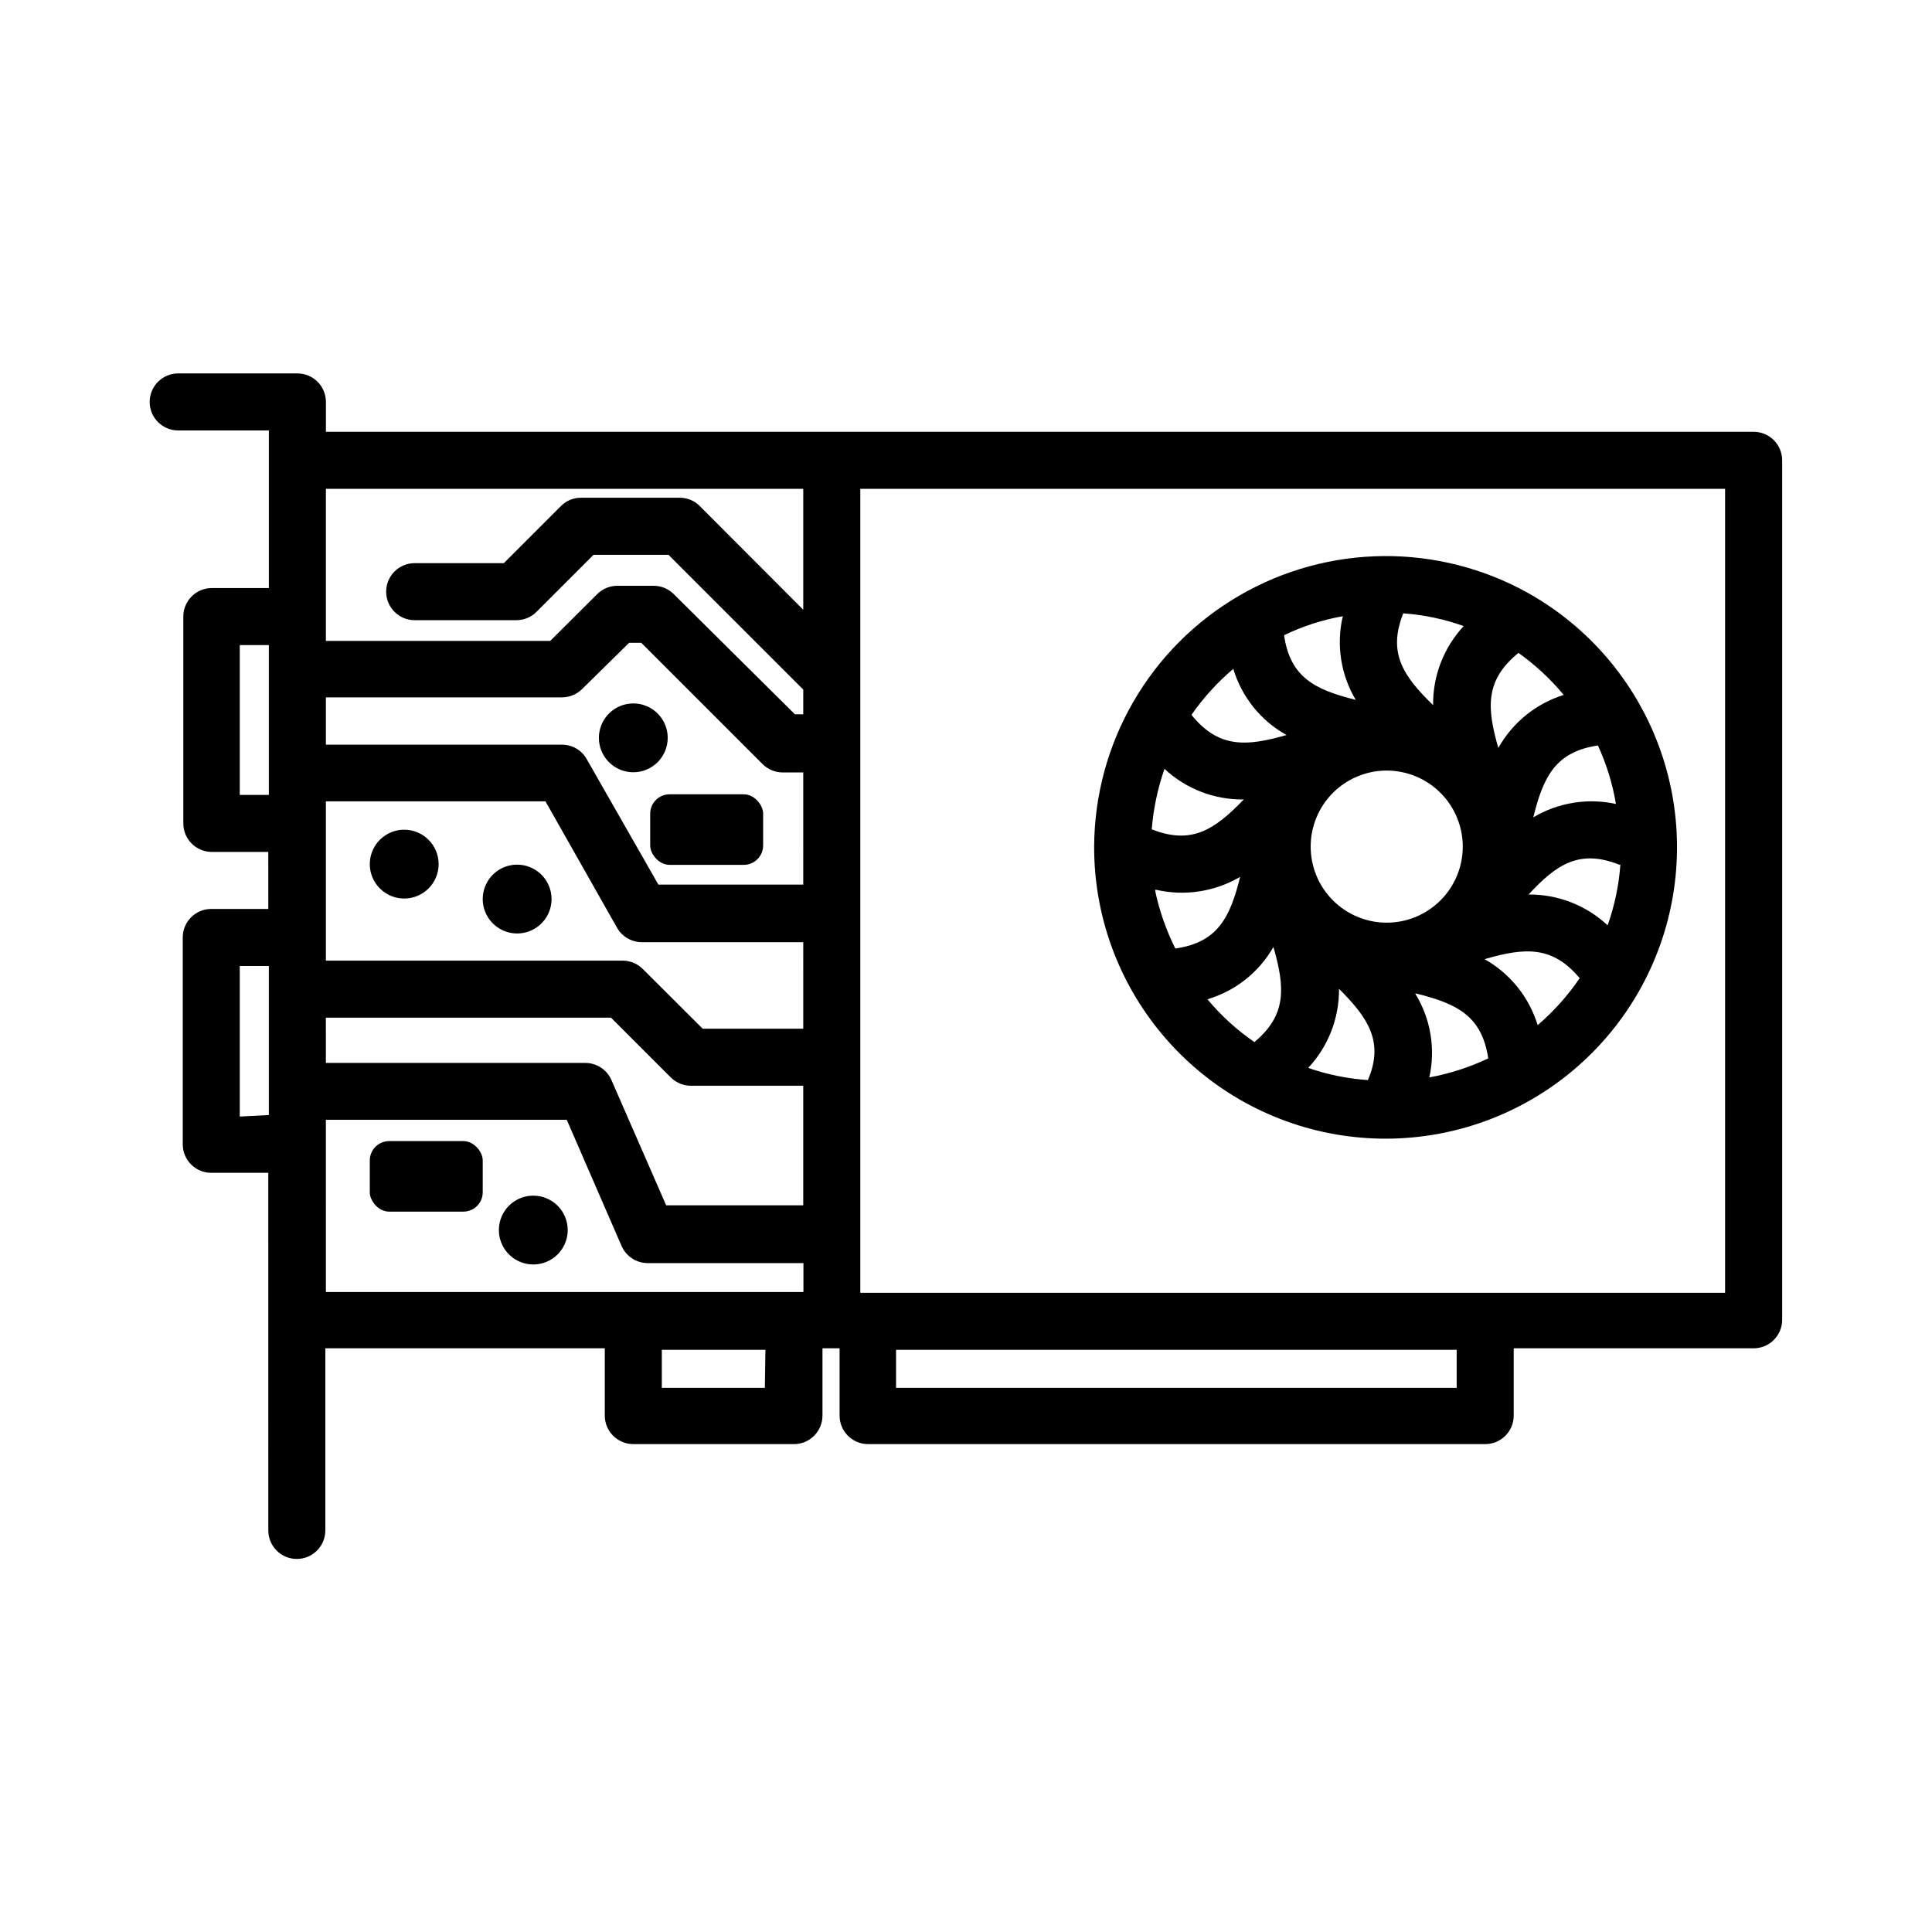 <?xml version="1.0" encoding="UTF-8"?>
<!-- Uploaded to: SVG Repo, www.svgrepo.com, Generator: SVG Repo Mixer Tools -->
<svg fill="#000000" width="800px" height="800px" version="1.1" viewBox="144 144 512 512" xmlns="http://www.w3.org/2000/svg">
 <g>
  <path d="m191.22 258.07h24.031v41.766h-15.113c-4.172 0-7.555 3.387-7.555 7.559v54.613c-0.055 2.012 0.695 3.965 2.086 5.422 1.391 1.457 3.305 2.297 5.316 2.336h15.113l0.004 15.113h-15.117c-4.172 0-7.555 3.387-7.555 7.559v54.812c0 4.176 3.383 7.559 7.555 7.559h15.113l0.004 94.766c0 4.176 3.383 7.559 7.555 7.559 4.176 0 7.559-3.383 7.559-7.559v-48.262h74.059v17.836-0.004c0 4.176 3.383 7.559 7.559 7.559h42.57c4.176 0 7.559-3.383 7.559-7.559v-17.832h4.535v17.836-0.004c0 4.176 3.383 7.559 7.555 7.559h163.54c4.172 0 7.555-3.383 7.555-7.559v-17.832h63.582c4.176 0 7.559-3.387 7.559-7.559v-227.77c0-4.172-3.383-7.555-7.559-7.555h-378.36v-7.91c0-4.176-3.387-7.559-7.559-7.559h-31.59c-4.172 0-7.555 3.383-7.555 7.559 0 4.172 3.383 7.555 7.555 7.555zm165.65 158.55h-26.648l-15.871-15.82c-1.34-1.348-3.141-2.137-5.039-2.219h-78.945v-42.219h58.188l18.996 33.555c1.355 2.332 3.848 3.769 6.547 3.777h42.773zm-126.51-2.922h75.57l15.82 15.82h0.004c1.414 1.414 3.336 2.215 5.34 2.215h29.773v31.691h-36.324l-14.508-33.203c-1.207-2.762-3.938-4.543-6.953-4.535h-68.719zm126.51-35.266-38.391-0.004-18.992-33.25c-1.32-2.375-3.832-3.84-6.551-3.828h-62.57v-12.547h62.57c2.004 0 3.926-0.797 5.344-2.215l12.441-12.242h3.223l32.145 32.145v-0.004c1.418 1.418 3.336 2.215 5.34 2.219h5.441zm-149.33-23.781v-39.699h7.707v39.699zm0 85.246v-39.902h7.707v39.5zm22.824 0.855h63.832l14.508 33.402c1.203 2.773 3.93 4.574 6.953 4.582h41.262v7.656l-126.55 0.004zm116.33 71.039-27.305-0.004v-10.078h27.457zm183.34 0-148.57-0.004v-10.078l148.57 0.004zm71.137-25.191-229.18-0.004v-213.06h229.18zm-244.3-213.06v32.043l-27.406-27.457c-1.402-1.438-3.332-2.238-5.34-2.219h-26.148c-2.008-0.016-3.934 0.785-5.34 2.219l-15.113 15.113h-23.629c-4.176 0-7.559 3.383-7.559 7.555 0 4.176 3.383 7.559 7.559 7.559h26.953c2.004 0 3.926-0.801 5.34-2.215l15.113-15.113h19.852l35.719 35.719v6.551l-2.215-0.004-32.246-31.992c-1.438-1.359-3.356-2.102-5.34-2.062h-9.469c-2.004 0-3.926 0.797-5.344 2.215l-12.445 12.395h-59.445v-40.305z"/>
  <path d="m433.96 368.41c-0.031 18.207 6.379 35.844 18.09 49.785 11.711 13.945 27.973 23.305 45.91 26.422 17.941 3.121 36.406-0.199 52.137-9.371s27.715-23.609 33.836-40.758c6.121-17.152 5.984-35.91-0.383-52.973-6.367-17.059-18.559-31.32-34.422-40.266-23.902-13.406-53.117-13.164-76.793 0.641-23.676 13.809-38.273 39.113-38.375 66.52zm97.938-58.492c-5.297 5.684-8.199 13.188-8.109 20.957-7.91-7.707-12.094-13.805-7.91-24.332 5.469 0.391 10.859 1.527 16.02 3.375zm-41.211 117.09c5.316-5.676 8.238-13.184 8.164-20.961 7.758 7.711 11.988 14.109 7.656 24.184-5.394-0.367-10.715-1.453-15.82-3.223zm-40.305-47.207c7.59 1.742 15.555 0.516 22.27-3.426-2.672 10.781-5.945 17.383-17.18 18.992-2.457-4.918-4.269-10.137-5.391-15.516zm61.113-31.59c5.344 0 10.469 2.125 14.25 5.902 3.777 3.781 5.902 8.906 5.902 14.25s-2.125 10.469-5.902 14.25c-3.781 3.777-8.906 5.902-14.25 5.902s-10.473-2.125-14.25-5.902c-3.781-3.781-5.902-8.906-5.902-14.25 0-5.293 2.082-10.375 5.793-14.145 3.715-3.769 8.766-5.93 14.055-6.008zm7.859 59.098c10.781 2.672 17.383 5.945 19.043 17.18-4.965 2.352-10.215 4.047-15.617 5.039 1.699-7.609 0.359-15.582-3.731-22.219zm54.059-34.16c-0.395 5.484-1.531 10.891-3.375 16.074-5.676-5.316-13.184-8.238-20.961-8.164 7.406-8.012 13.504-12.09 24.035-7.91zm-0.855-16.02c-7.578-1.742-15.535-0.496-22.219 3.477 2.672-10.832 5.945-17.383 17.129-19.043v-0.004c2.281 4.957 3.891 10.191 4.785 15.57zm-69.273-27.66c-10.781-2.672-17.383-5.945-18.992-17.129h-0.004c4.934-2.383 10.172-4.078 15.57-5.039-1.777 7.555-0.547 15.504 3.426 22.168zm-54.062 34.309c0.445-5.461 1.578-10.844 3.379-16.02 5.695 5.309 13.223 8.215 21.008 8.109-7.707 8.012-13.855 12.094-24.387 7.91zm14.762 45.039v0.004c7.398-2.195 13.66-7.156 17.484-13.855 3.074 10.68 3.578 18.035-5.039 25.191-4.648-3.191-8.836-7.004-12.445-11.336zm87.512 6.852v0.004c-2.269-7.414-7.301-13.676-14.055-17.484 10.68-3.125 17.984-3.578 25.191 5.039-3.144 4.621-6.891 8.809-11.137 12.445zm6.902-87.512v0.004c-7.356 2.301-13.555 7.332-17.328 14.055-3.074-10.68-3.527-17.984 5.34-25.191 4.461 3.176 8.492 6.922 11.988 11.137zm-87.559-6.898c2.234 7.457 7.297 13.75 14.105 17.531-10.68 3.074-18.035 3.527-25.191-5.34 3.144-4.531 6.871-8.633 11.086-12.191z"/>
  <path d="m320.95 339.54c0-3.691-2.219-7.016-5.629-8.426-3.406-1.41-7.328-0.633-9.938 1.977-2.606 2.609-3.387 6.531-1.977 9.938 1.414 3.406 4.738 5.629 8.426 5.629 2.418 0 4.738-0.961 6.449-2.672 1.707-1.707 2.668-4.027 2.668-6.445z"/>
  <path d="m251.12 363.88c-3.688 0-7.012 2.223-8.422 5.629-1.414 3.41-0.633 7.332 1.977 9.938 2.606 2.609 6.527 3.391 9.938 1.977 3.406-1.41 5.629-4.734 5.629-8.422 0-2.422-0.961-4.738-2.672-6.449-1.711-1.711-4.027-2.672-6.449-2.672z"/>
  <path d="m281.05 373.14c-3.691 0-7.016 2.223-8.426 5.629-1.414 3.41-0.633 7.332 1.977 9.938 2.609 2.609 6.531 3.391 9.938 1.977 3.406-1.41 5.629-4.734 5.629-8.422 0-2.418-0.961-4.738-2.672-6.449-1.711-1.711-4.027-2.672-6.445-2.672z"/>
  <path d="m285.33 460.86c-3.688 0-7.016 2.223-8.426 5.629s-0.633 7.328 1.977 9.938c2.609 2.609 6.531 3.387 9.938 1.977 3.41-1.41 5.629-4.738 5.629-8.426 0-2.418-0.961-4.738-2.668-6.445-1.711-1.711-4.031-2.672-6.449-2.672z"/>
  <path d="m321.45 354.5h19.648c2.84 0 5.141 2.84 5.141 5.141v8.414c0 2.84-2.301 5.141-5.141 5.141h-19.648c-2.84 0-5.141-2.84-5.141-5.141v-8.414c0-2.84 2.301-5.141 5.141-5.141z"/>
  <path d="m247.14 446.4h19.648c2.84 0 5.141 2.84 5.141 5.141v8.414c0 2.84-2.301 5.141-5.141 5.141h-19.648c-2.84 0-5.141-2.84-5.141-5.141v-8.414c0-2.84 2.301-5.141 5.141-5.141z"/>
 </g>
</svg>
